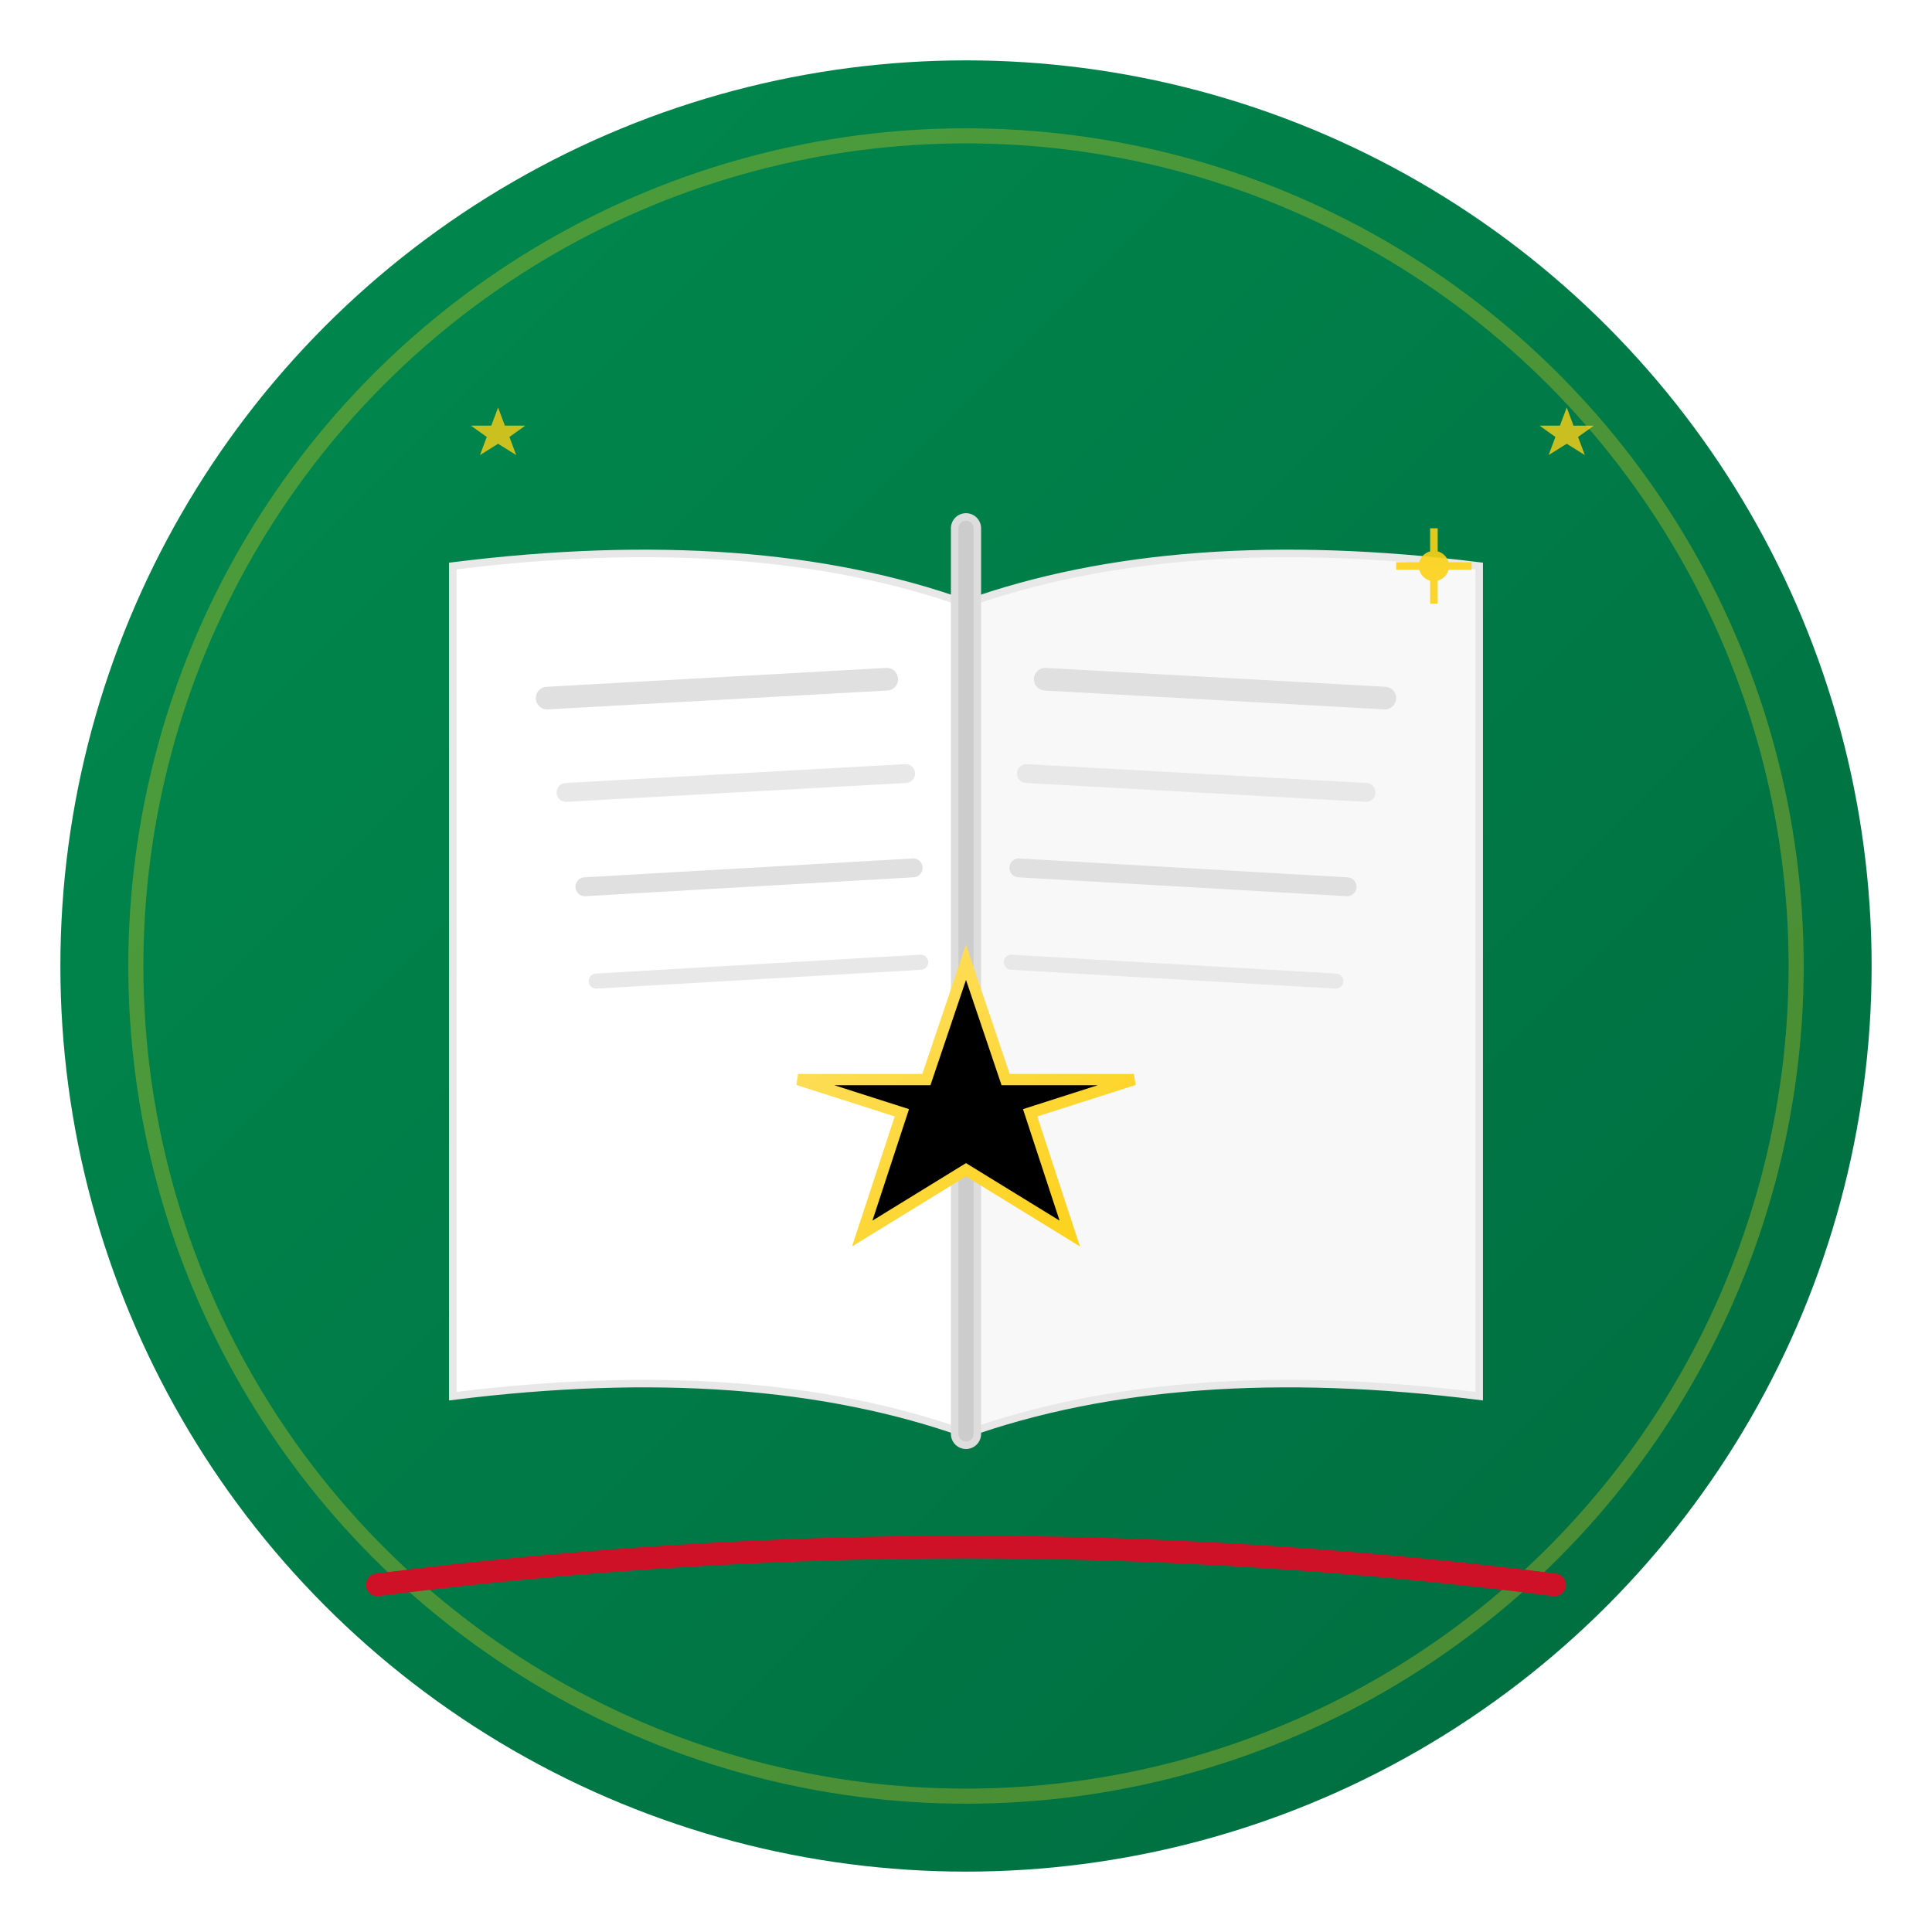 <svg xmlns="http://www.w3.org/2000/svg" viewBox="0 0 512 512">
  <defs>
    <!-- Gradient for the book cover -->
    <linearGradient id="bookGradient" x1="0%" y1="0%" x2="100%" y2="100%">
      <stop offset="0%" style="stop-color:#008B4F;stop-opacity:1" />
      <stop offset="100%" style="stop-color:#006B3F;stop-opacity:1" />
    </linearGradient>
    <!-- Gold gradient -->
    <linearGradient id="goldGradient" x1="0%" y1="0%" x2="100%" y2="100%">
      <stop offset="0%" style="stop-color:#FFE066;stop-opacity:1" />
      <stop offset="100%" style="stop-color:#FCD116;stop-opacity:1" />
    </linearGradient>
    <!-- Shadow filter -->
    <filter id="shadow" x="-20%" y="-20%" width="140%" height="140%">
      <feDropShadow dx="0" dy="4" stdDeviation="8" flood-color="#000" flood-opacity="0.25"/>
    </filter>
    <!-- Inner glow -->
    <filter id="glow">
      <feGaussianBlur stdDeviation="2" result="coloredBlur"/>
      <feMerge>
        <feMergeNode in="coloredBlur"/>
        <feMergeNode in="SourceGraphic"/>
      </feMerge>
    </filter>
  </defs>

  <!-- Background circle with Ghana green -->
  <circle cx="256" cy="256" r="240" fill="url(#bookGradient)" filter="url(#shadow)"/>

  <!-- Decorative ring -->
  <circle cx="256" cy="256" r="220" fill="none" stroke="#FCD116" stroke-width="4" opacity="0.3"/>

  <!-- Open book - left page -->
  <path d="M256 140 L256 380 Q200 360 120 370 L120 150 Q200 140 256 160 Z"
        fill="#FFFFFF"
        stroke="#E8E8E8"
        stroke-width="2"/>

  <!-- Open book - right page -->
  <path d="M256 140 L256 380 Q312 360 392 370 L392 150 Q312 140 256 160 Z"
        fill="#F8F8F8"
        stroke="#E8E8E8"
        stroke-width="2"/>

  <!-- Book spine shadow -->
  <path d="M256 140 L256 380" stroke="#DDDDDD" stroke-width="8" stroke-linecap="round"/>
  <path d="M256 140 L256 380" stroke="#CCCCCC" stroke-width="4" stroke-linecap="round"/>

  <!-- Text lines on left page -->
  <line x1="145" y1="185" x2="235" y2="180" stroke="#E0E0E0" stroke-width="6" stroke-linecap="round"/>
  <line x1="150" y1="210" x2="240" y2="205" stroke="#E8E8E8" stroke-width="5" stroke-linecap="round"/>
  <line x1="155" y1="235" x2="242" y2="230" stroke="#E0E0E0" stroke-width="5" stroke-linecap="round"/>
  <line x1="158" y1="260" x2="244" y2="255" stroke="#E8E8E8" stroke-width="4" stroke-linecap="round"/>

  <!-- Text lines on right page -->
  <line x1="277" y1="180" x2="367" y2="185" stroke="#E0E0E0" stroke-width="6" stroke-linecap="round"/>
  <line x1="272" y1="205" x2="362" y2="210" stroke="#E8E8E8" stroke-width="5" stroke-linecap="round"/>
  <line x1="270" y1="230" x2="357" y2="235" stroke="#E0E0E0" stroke-width="5" stroke-linecap="round"/>
  <line x1="268" y1="255" x2="354" y2="260" stroke="#E8E8E8" stroke-width="4" stroke-linecap="round"/>

  <!-- Ghana Black Star - centered on the book -->
  <g transform="translate(256, 300)" filter="url(#glow)">
    <polygon
      points="0,-45 10.5,-13.9 44.5,-13.9 17,-5.1 27.5,26.9 0,10 -27.5,26.9 -17,-5.1 -44.5,-13.9 -10.5,-13.9"
      fill="#000000"
      stroke="url(#goldGradient)"
      stroke-width="3"/>
  </g>

  <!-- Small decorative stars -->
  <g fill="#FCD116" opacity="0.8">
    <polygon points="140,120 143,128 152,128 145,133 148,141 140,136 132,141 135,133 128,128 137,128" transform="scale(0.6) translate(80, 60)"/>
    <polygon points="372,120 375,128 384,128 377,133 380,141 372,136 364,141 367,133 360,128 369,128" transform="scale(0.6) translate(320, 60)"/>
  </g>

  <!-- Red accent line at bottom -->
  <path d="M100 420 Q256 400 412 420" stroke="#CE1126" stroke-width="6" fill="none" stroke-linecap="round"/>

  <!-- AI sparkle accent -->
  <g fill="#FCD116" opacity="0.9">
    <circle cx="380" cy="150" r="4"/>
    <line x1="380" y1="140" x2="380" y2="160" stroke="#FCD116" stroke-width="2"/>
    <line x1="370" y1="150" x2="390" y2="150" stroke="#FCD116" stroke-width="2"/>
  </g>
</svg>

